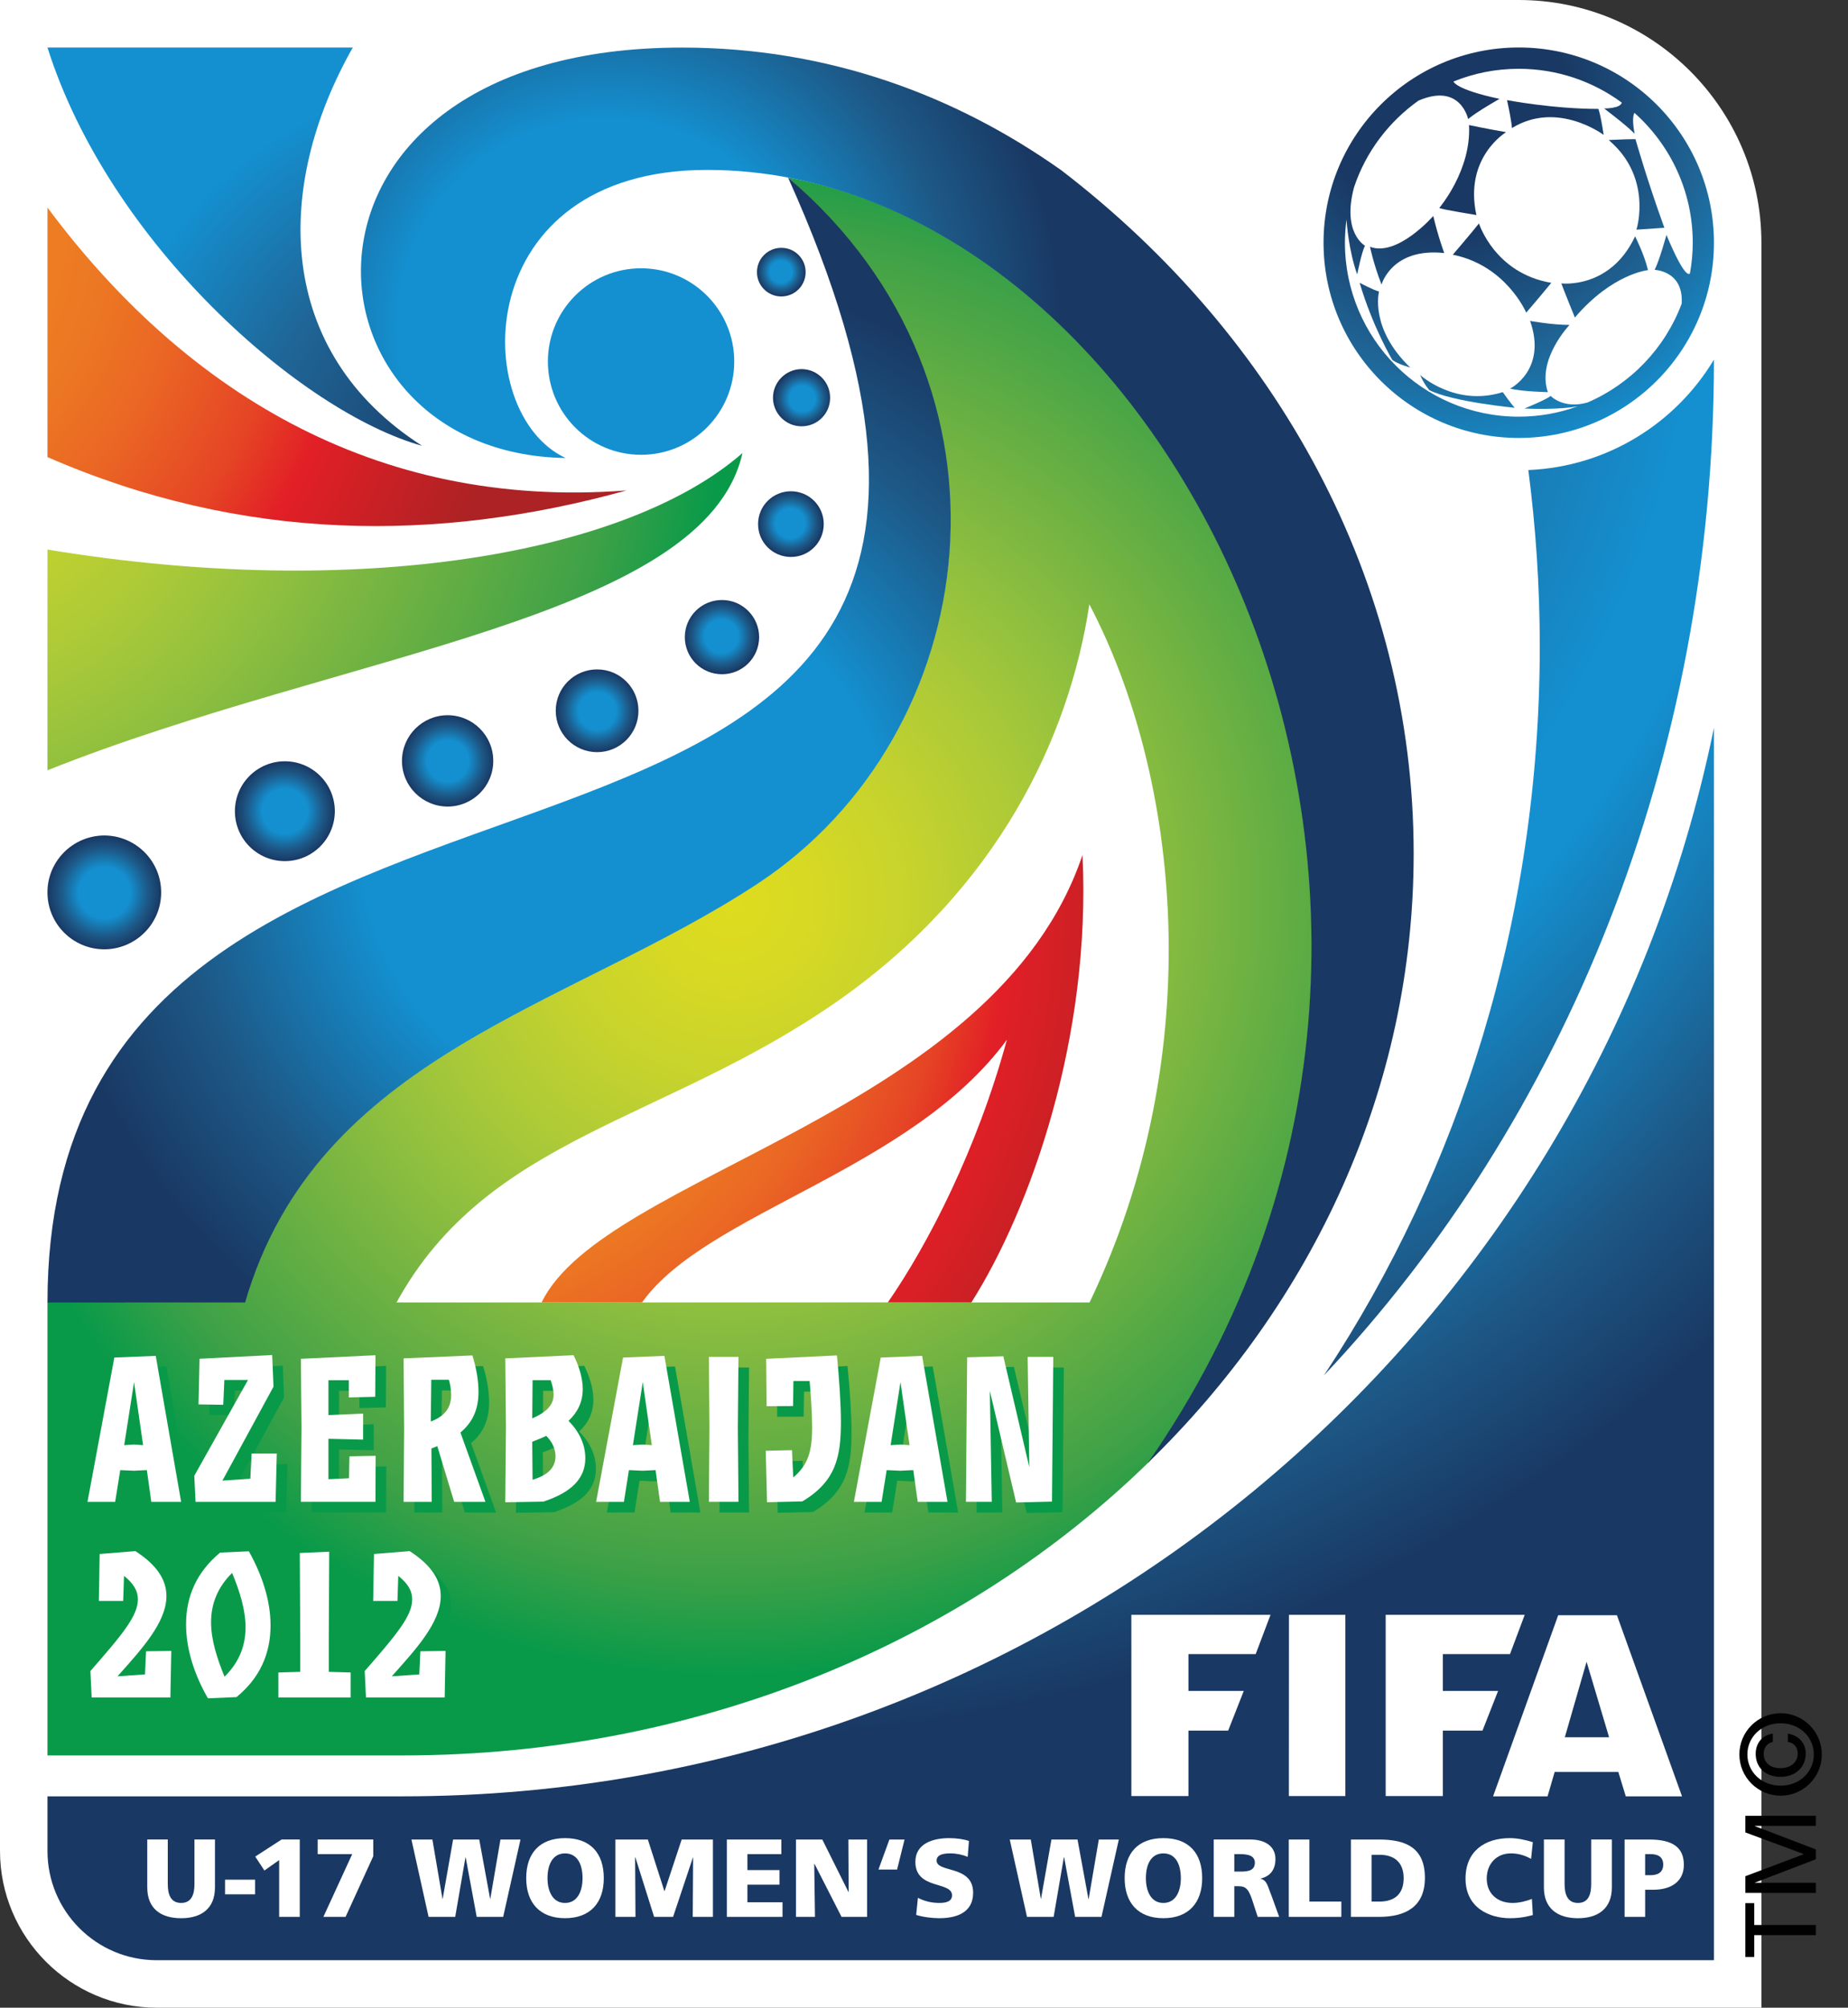 <?xml version="1.0" encoding="utf-8"?>
<!-- Generator: Adobe Illustrator 16.0.0, SVG Export Plug-In . SVG Version: 6.00 Build 0)  -->
<!DOCTYPE svg PUBLIC "-//W3C//DTD SVG 1.1//EN" "http://www.w3.org/Graphics/SVG/1.1/DTD/svg11.dtd">
<svg version="1.1" id="Layer_1" xmlns="http://www.w3.org/2000/svg" xmlns:xlink="http://www.w3.org/1999/xlink" x="0px" y="0px"
	 width="257.115px" height="279.289px" viewBox="0 0 257.115 279.289" enable-background="new 0 0 257.115 279.289"
	 xml:space="preserve">
<rect x="0" y="0" width="257.115" height="279.289" fill="#333333" stroke="none"/>
<g>
	<defs>
		<rect id="SVGID_1_" y="-0.001" width="263.566" height="279.291"/>
	</defs>
	<clipPath id="SVGID_2_">
		<use xlink:href="#SVGID_1_"  overflow="visible"/>
	</clipPath>
	<path clip-path="url(#SVGID_2_)" fill="#FFFFFF" d="M21.809,279.289C9.789,279.289,0,269.503,0,257.482V0h211.304
		c18.617,0,33.763,15.152,33.763,33.766v245.523H21.809z"/>
</g>
<g>
	<defs>
		<path id="SVGID_3_" d="M56.012,249.886H6.606v7.597c0,8.401,6.799,15.199,15.203,15.199h216.654V101.248
			C221.065,186.089,145.992,249.886,56.012,249.886"/>
	</defs>
	<clipPath id="SVGID_4_">
		<use xlink:href="#SVGID_3_"  overflow="visible"/>
	</clipPath>
	
		<radialGradient id="SVGID_5_" cx="-167" cy="556.17" r="3.082" gradientTransform="matrix(67.722 0 0 -67.722 11406.204 37699.047)" gradientUnits="userSpaceOnUse">
		<stop  offset="0" style="stop-color:#193863"/>
		<stop  offset="0.121" style="stop-color:#193863"/>
		<stop  offset="0.261" style="stop-color:#1F6697"/>
		<stop  offset="0.363" style="stop-color:#1490D0"/>
		<stop  offset="0.736" style="stop-color:#1490D0"/>
		<stop  offset="0.888" style="stop-color:#1D5886"/>
		<stop  offset="1" style="stop-color:#193863"/>
	</radialGradient>
	<rect x="6.606" y="101.248" clip-path="url(#SVGID_4_)" fill="url(#SVGID_5_)" width="231.857" height="171.434"/>
</g>
<g>
	<defs>
		<path id="SVGID_6_" d="M212.64,65.387c1.036,8.008,1.591,16.178,1.591,24.504c0,37.859-11.139,72.898-30.033,101.443
			c33.417-35.435,54.266-85.639,54.266-141.315C233.152,58.882,223.618,64.928,212.64,65.387"/>
	</defs>
	<clipPath id="SVGID_7_">
		<use xlink:href="#SVGID_6_"  overflow="visible"/>
	</clipPath>
	
		<radialGradient id="SVGID_8_" cx="-167.145" cy="555.871" r="3.086" gradientTransform="matrix(61.87 0 0 -61.87 10454.404 34425.758)" gradientUnits="userSpaceOnUse">
		<stop  offset="0" style="stop-color:#193863"/>
		<stop  offset="0.121" style="stop-color:#193863"/>
		<stop  offset="0.427" style="stop-color:#1F6697"/>
		<stop  offset="0.648" style="stop-color:#1490D0"/>
		<stop  offset="0.698" style="stop-color:#1490D0"/>
		<stop  offset="0.872" style="stop-color:#1D5886"/>
		<stop  offset="1" style="stop-color:#193863"/>
	</radialGradient>
	<rect x="184.197" y="50.02" clip-path="url(#SVGID_7_)" fill="url(#SVGID_8_)" width="54.266" height="141.315"/>
</g>
<g>
	<defs>
		<path id="SVGID_9_" d="M219.771,56.434c-0.063,0.027-0.143,0.052-0.22,0.076c0,0-0.04,0.012-0.048,0.012
			C219.59,56.486,219.684,56.47,219.771,56.434 M208.632,13.753c-6.127-1.298-6.41-2.41-6.41-2.41
			c2.807-1.144,5.86-1.773,9.082-1.773c5.374,0,10.339,1.758,14.342,4.709c-0.218,0.835-2.461,0.81-2.461,0.81
			c3.616,2.753,4.245,3.527,4.245,3.527c-0.476-2.386-0.023-2.913-0.023-2.913c4.962,4.425,8.108,10.877,8.108,18.065
			c0,1.447-0.141,2.872-0.388,4.255c-0.078,0.129-0.692,0.835-3.272-5.346c0,0-0.962,3.54-1.642,4.863c0,0,4.053,0.114,3.761,4.705
			c-2.313,6.173-7.07,11.148-13.086,13.742c-3.385,0.975-5.146-0.912-5.146-0.912c-0.476,0.462-3.646,1.757-3.646,1.757
			c4.815,0.191,7.148-0.256,7.408-0.309c-2.555,0.926-5.313,1.441-8.199,1.441c-13.343,0-24.183-10.844-24.183-24.196
			c0-1.091,0.078-2.159,0.22-3.222c0.023,0.385,0.292,4.298,1.484,7.631c0,0,0.593-3.013,1.081-4c0,0-3.231-1.76-1.515-8.133
			c1.642-4.931,4.851-9.138,9.006-12.075v0.012c5.82-2.489,6.862,2.58,6.862,2.58C205.479,15.533,208.632,13.753,208.632,13.753
			 M184.146,33.768c0,14.994,12.159,27.156,27.158,27.156c14.998,0,27.159-12.162,27.159-27.156c0-15-12.161-27.162-27.159-27.162
			C196.305,6.606,184.146,18.768,184.146,33.768"/>
	</defs>
	<clipPath id="SVGID_10_">
		<use xlink:href="#SVGID_9_"  overflow="visible"/>
	</clipPath>
	
		<radialGradient id="SVGID_11_" cx="-167.155" cy="554.86" r="3.084" gradientTransform="matrix(45.069 0 0 -45.069 7735.037 25021.883)" gradientUnits="userSpaceOnUse">
		<stop  offset="0" style="stop-color:#193863"/>
		<stop  offset="0.121" style="stop-color:#193863"/>
		<stop  offset="0.261" style="stop-color:#1F6697"/>
		<stop  offset="0.363" style="stop-color:#1490D0"/>
		<stop  offset="0.736" style="stop-color:#1490D0"/>
		<stop  offset="0.888" style="stop-color:#1D5886"/>
		<stop  offset="1" style="stop-color:#193863"/>
	</radialGradient>
	<rect x="184.146" y="6.606" clip-path="url(#SVGID_10_)" fill="url(#SVGID_11_)" width="54.317" height="54.317"/>
</g>
<g>
	<defs>
		<path id="SVGID_12_" d="M200.243,28.93c0.526,0.244,5.17,0.986,5.17,0.986c-1.756-8.02,4.132-11.531,4.132-11.531
			c-2.897-0.502-5.158-0.99-5.158-0.99C204.736,23.694,200.243,28.93,200.243,28.93"/>
	</defs>
	<clipPath id="SVGID_13_">
		<use xlink:href="#SVGID_12_"  overflow="visible"/>
	</clipPath>
	
		<radialGradient id="SVGID_14_" cx="-167.151" cy="554.865" r="3.071" gradientTransform="matrix(45.084 0 0 -45.084 7737.417 25029.965)" gradientUnits="userSpaceOnUse">
		<stop  offset="0" style="stop-color:#193863"/>
		<stop  offset="0.121" style="stop-color:#193863"/>
		<stop  offset="0.261" style="stop-color:#1F6697"/>
		<stop  offset="0.363" style="stop-color:#1490D0"/>
		<stop  offset="0.736" style="stop-color:#1490D0"/>
		<stop  offset="0.888" style="stop-color:#1D5886"/>
		<stop  offset="1" style="stop-color:#193863"/>
	</radialGradient>
	<rect x="200.243" y="17.395" clip-path="url(#SVGID_13_)" fill="url(#SVGID_14_)" width="9.298" height="12.521"/>
</g>
<g>
	<defs>
		<path id="SVGID_15_" d="M190.61,34.329c0,0,0.488,2.402,1.605,5.261c0,0,1.408-5.172,8.724-4.389c0,0-0.862-2.322-1.527-5.155
			C199.412,30.046,194.42,35.778,190.61,34.329"/>
	</defs>
	<clipPath id="SVGID_16_">
		<use xlink:href="#SVGID_15_"  overflow="visible"/>
	</clipPath>
	
		<radialGradient id="SVGID_17_" cx="-167.15" cy="554.866" r="3.088" gradientTransform="matrix(45.118 0 0 -45.118 7742.996 25049.025)" gradientUnits="userSpaceOnUse">
		<stop  offset="0" style="stop-color:#193863"/>
		<stop  offset="0.121" style="stop-color:#193863"/>
		<stop  offset="0.261" style="stop-color:#1F6697"/>
		<stop  offset="0.363" style="stop-color:#1490D0"/>
		<stop  offset="0.736" style="stop-color:#1490D0"/>
		<stop  offset="0.888" style="stop-color:#1D5886"/>
		<stop  offset="1" style="stop-color:#193863"/>
	</radialGradient>
	<rect x="190.61" y="30.046" clip-path="url(#SVGID_16_)" fill="url(#SVGID_17_)" width="10.326" height="9.544"/>
</g>
<g>
	<defs>
		<path id="SVGID_18_" d="M202.131,35.433c7.44,1.498,10.211,8.056,10.211,8.056c1.196-1.348,3.492-4.144,3.492-4.144
			c-7.879-1.323-10.063-8.264-10.063-8.264C204.771,32.353,202.131,35.433,202.131,35.433"/>
	</defs>
	<clipPath id="SVGID_19_">
		<use xlink:href="#SVGID_18_"  overflow="visible"/>
	</clipPath>
	
		<radialGradient id="SVGID_20_" cx="-167.155" cy="554.857" r="3.075" gradientTransform="matrix(45.072 0 0 -45.072 7735.481 25023.426)" gradientUnits="userSpaceOnUse">
		<stop  offset="0" style="stop-color:#193863"/>
		<stop  offset="0.121" style="stop-color:#193863"/>
		<stop  offset="0.261" style="stop-color:#1F6697"/>
		<stop  offset="0.363" style="stop-color:#1490D0"/>
		<stop  offset="0.736" style="stop-color:#1490D0"/>
		<stop  offset="0.888" style="stop-color:#1D5886"/>
		<stop  offset="1" style="stop-color:#193863"/>
	</radialGradient>
	<rect x="202.131" y="31.082" clip-path="url(#SVGID_19_)" fill="url(#SVGID_20_)" width="13.7" height="12.408"/>
</g>
<g>
	<defs>
		<path id="SVGID_21_" d="M209.678,13.929c0.7,3.234,0.677,3.889,0.677,3.889c6.323-3.897,12.765,0.95,12.765,0.95
			c-0.488-3.204-0.744-3.618-0.744-3.618C216.048,15.15,209.678,13.929,209.678,13.929z"/>
	</defs>
	<clipPath id="SVGID_22_">
		<use xlink:href="#SVGID_21_"  overflow="visible"/>
	</clipPath>
	
		<radialGradient id="SVGID_23_" cx="-167.153" cy="554.864" r="3.085" gradientTransform="matrix(45.081 0 0 -45.081 7736.877 25028.174)" gradientUnits="userSpaceOnUse">
		<stop  offset="0" style="stop-color:#193863"/>
		<stop  offset="0.121" style="stop-color:#193863"/>
		<stop  offset="0.261" style="stop-color:#1F6697"/>
		<stop  offset="0.363" style="stop-color:#1490D0"/>
		<stop  offset="0.736" style="stop-color:#1490D0"/>
		<stop  offset="0.888" style="stop-color:#1D5886"/>
		<stop  offset="1" style="stop-color:#193863"/>
	</radialGradient>
	<rect x="209.674" y="13.92" clip-path="url(#SVGID_22_)" fill="url(#SVGID_23_)" width="13.445" height="4.848"/>
</g>
<g>
	<defs>
		<path id="SVGID_24_" d="M189.163,39.334c1.872,6.273,4.552,10.736,4.552,10.736c0.783,0.604,2.491,1.054,2.491,1.054
			c-5.7-5.466-4.34-10.572-4.34-10.572C191.048,40.344,189.163,39.334,189.163,39.334z"/>
	</defs>
	<clipPath id="SVGID_25_">
		<use xlink:href="#SVGID_24_"  overflow="visible"/>
	</clipPath>
	
		<radialGradient id="SVGID_26_" cx="-167.153" cy="554.87" r="3.113" gradientTransform="matrix(45.066 0 0 -45.066 7734.459 25019.848)" gradientUnits="userSpaceOnUse">
		<stop  offset="0" style="stop-color:#193863"/>
		<stop  offset="0.121" style="stop-color:#193863"/>
		<stop  offset="0.261" style="stop-color:#1F6697"/>
		<stop  offset="0.363" style="stop-color:#1490D0"/>
		<stop  offset="0.736" style="stop-color:#1490D0"/>
		<stop  offset="0.888" style="stop-color:#1D5886"/>
		<stop  offset="1" style="stop-color:#193863"/>
	</radialGradient>
	<rect x="189.163" y="39.334" clip-path="url(#SVGID_25_)" fill="url(#SVGID_26_)" width="7.043" height="11.79"/>
</g>
<g>
	<defs>
		<path id="SVGID_27_" d="M227.442,19.36c-0.051,0-0.111,0-0.168,0c-1.027,0-3.041,0.101-3.063,0.101l-0.385,0.015l0.292,0.27
			c5.658,5.041,3.643,11.904,3.619,11.981l-0.063,0.215l0.229-0.009l3.45-0.233l0.221-0.012l-0.081-0.205
			c-2.371-6.542-3.897-11.957-3.913-12.007l-0.023-0.116H227.442z"/>
	</defs>
	<clipPath id="SVGID_28_">
		<use xlink:href="#SVGID_27_"  overflow="visible"/>
	</clipPath>
	
		<radialGradient id="SVGID_29_" cx="-167.156" cy="554.862" r="3.089" gradientTransform="matrix(45.063 0 0 -45.063 7734.02 25018.394)" gradientUnits="userSpaceOnUse">
		<stop  offset="0" style="stop-color:#193863"/>
		<stop  offset="0.121" style="stop-color:#193863"/>
		<stop  offset="0.261" style="stop-color:#1F6697"/>
		<stop  offset="0.363" style="stop-color:#1490D0"/>
		<stop  offset="0.736" style="stop-color:#1490D0"/>
		<stop  offset="0.888" style="stop-color:#1D5886"/>
		<stop  offset="1" style="stop-color:#193863"/>
	</radialGradient>
	<rect x="223.826" y="19.36" clip-path="url(#SVGID_28_)" fill="url(#SVGID_29_)" width="7.748" height="12.582"/>
</g>
<g>
	<defs>
		<path id="SVGID_30_" d="M217.229,39.423c0.257,0.743,1.885,4.749,1.885,4.749c5.24-6.132,10.175-6.596,10.175-6.596
			c-0.538-2.245-1.795-4.696-1.795-4.696C224.027,40.282,217.229,39.423,217.229,39.423"/>
	</defs>
	<clipPath id="SVGID_31_">
		<use xlink:href="#SVGID_30_"  overflow="visible"/>
	</clipPath>
	
		<radialGradient id="SVGID_32_" cx="-167.158" cy="554.864" r="3.101" gradientTransform="matrix(45.068 0 0 -45.068 7734.901 25021.391)" gradientUnits="userSpaceOnUse">
		<stop  offset="0" style="stop-color:#193863"/>
		<stop  offset="0.121" style="stop-color:#193863"/>
		<stop  offset="0.261" style="stop-color:#1F6697"/>
		<stop  offset="0.363" style="stop-color:#1490D0"/>
		<stop  offset="0.736" style="stop-color:#1490D0"/>
		<stop  offset="0.888" style="stop-color:#1D5886"/>
		<stop  offset="1" style="stop-color:#193863"/>
	</radialGradient>
	<rect x="217.229" y="32.879" clip-path="url(#SVGID_31_)" fill="url(#SVGID_32_)" width="12.06" height="11.292"/>
</g>
<g>
	<defs>
		<path id="SVGID_33_" d="M210.099,54.06c1.798,0.426,5.26,0.489,5.26,0.489c-1.578-4.529,3.012-9.351,3.012-9.351
			c-2.369,0.009-5.486-0.553-5.486-0.553C215.281,51.468,210.099,54.06,210.099,54.06"/>
	</defs>
	<clipPath id="SVGID_34_">
		<use xlink:href="#SVGID_33_"  overflow="visible"/>
	</clipPath>
	
		<radialGradient id="SVGID_35_" cx="-167.156" cy="554.855" r="3.075" gradientTransform="matrix(45.046 0 0 -45.046 7731.196 25008.773)" gradientUnits="userSpaceOnUse">
		<stop  offset="0" style="stop-color:#193863"/>
		<stop  offset="0.121" style="stop-color:#193863"/>
		<stop  offset="0.261" style="stop-color:#1F6697"/>
		<stop  offset="0.363" style="stop-color:#1490D0"/>
		<stop  offset="0.736" style="stop-color:#1490D0"/>
		<stop  offset="0.888" style="stop-color:#1D5886"/>
		<stop  offset="1" style="stop-color:#193863"/>
	</radialGradient>
	<rect x="210.099" y="44.645" clip-path="url(#SVGID_34_)" fill="url(#SVGID_35_)" width="8.271" height="9.905"/>
</g>
<g>
	<defs>
		<path id="SVGID_36_" d="M197.588,52.163c0.578,1.359,1.298,2.127,1.298,2.127c3.336,1.632,11.866,2.438,11.866,2.438
			c-0.563-0.601-1.669-2.18-1.669-2.18C202.462,56.637,197.588,52.163,197.588,52.163z"/>
	</defs>
	<clipPath id="SVGID_37_">
		<use xlink:href="#SVGID_36_"  overflow="visible"/>
	</clipPath>
	
		<radialGradient id="SVGID_38_" cx="-167.157" cy="554.844" r="3.035" gradientTransform="matrix(45.042 0 0 -45.042 7730.618 25006.736)" gradientUnits="userSpaceOnUse">
		<stop  offset="0" style="stop-color:#193863"/>
		<stop  offset="0.121" style="stop-color:#193863"/>
		<stop  offset="0.261" style="stop-color:#1F6697"/>
		<stop  offset="0.363" style="stop-color:#1490D0"/>
		<stop  offset="0.736" style="stop-color:#1490D0"/>
		<stop  offset="0.888" style="stop-color:#1D5886"/>
		<stop  offset="1" style="stop-color:#193863"/>
	</radialGradient>
	<rect x="197.588" y="52.164" clip-path="url(#SVGID_37_)" fill="url(#SVGID_38_)" width="13.164" height="4.564"/>
</g>
<g>
	<defs>
		<path id="SVGID_39_" d="M219.503,56.522c0.008,0,0.048-0.012,0.048-0.012c0.077-0.024,0.156-0.049,0.22-0.076
			C219.684,56.47,219.59,56.486,219.503,56.522"/>
	</defs>
	<clipPath id="SVGID_40_">
		<use xlink:href="#SVGID_39_"  overflow="visible"/>
	</clipPath>
	
		<radialGradient id="SVGID_41_" cx="-167.031" cy="554.7" r="2.185" gradientTransform="matrix(46.543 0 0 -46.543 7976.011 25845.565)" gradientUnits="userSpaceOnUse">
		<stop  offset="0" style="stop-color:#193863"/>
		<stop  offset="0.121" style="stop-color:#193863"/>
		<stop  offset="0.261" style="stop-color:#1F6697"/>
		<stop  offset="0.363" style="stop-color:#1490D0"/>
		<stop  offset="0.736" style="stop-color:#1490D0"/>
		<stop  offset="0.888" style="stop-color:#1D5886"/>
		<stop  offset="1" style="stop-color:#193863"/>
	</radialGradient>
	<rect x="219.503" y="56.434" clip-path="url(#SVGID_40_)" fill="url(#SVGID_41_)" width="0.268" height="0.088"/>
</g>
<g>
	<defs>
		<rect id="SVGID_42_" y="-0.001" width="263.566" height="279.291"/>
	</defs>
	<clipPath id="SVGID_43_">
		<use xlink:href="#SVGID_42_"  overflow="visible"/>
	</clipPath>
	<path clip-path="url(#SVGID_43_)" fill="#FFFFFF" d="M29.909,262.559c0,2.945-1.906,4.282-4.709,4.282
		c-2.822,0-4.712-1.337-4.712-4.282v-6.672h2.855v6.199c0,1.419,0.391,2.629,1.857,2.629c1.463,0,1.855-1.21,1.855-2.629v-6.199
		h2.854V262.559z"/>
	<rect x="31.312" y="261.481" clip-path="url(#SVGID_43_)" fill="#FFFFFF" width="4.183" height="2.036"/>
	<polygon clip-path="url(#SVGID_43_)" fill="#FFFFFF" points="38.84,258.754 36.787,260.204 35.51,258.266 39.177,255.89 
		41.707,255.89 41.707,266.653 38.84,266.653 	"/>
	<polygon clip-path="url(#SVGID_43_)" fill="#FFFFFF" points="49.005,257.922 44.197,257.922 44.197,255.887 51.933,255.887 
		51.933,258.215 48.081,266.653 44.992,266.653 	"/>
	<polygon clip-path="url(#SVGID_43_)" fill="#FFFFFF" points="57.241,255.893 60.161,255.893 61.564,264.149 61.589,264.149 
		63.04,255.893 66.678,255.893 68.192,264.149 68.216,264.149 69.628,255.893 72.417,255.893 70.008,266.653 66.325,266.653 
		64.792,258.386 64.759,258.386 63.335,266.653 59.629,266.653 	"/>
	<path clip-path="url(#SVGID_43_)" fill="#FFFFFF" d="M78.614,255.7c3.547,0,5.393,2.113,5.393,5.567c0,3.424-1.876,5.57-5.393,5.57
		c-3.508,0-5.402-2.146-5.402-5.57C73.211,257.813,75.075,255.7,78.614,255.7 M78.614,264.715c1.746,0,2.436-1.668,2.436-3.447
		c0-1.864-0.689-3.444-2.436-3.444c-1.738,0-2.439,1.58-2.439,3.444C76.174,263.047,76.876,264.715,78.614,264.715"/>
	<polygon clip-path="url(#SVGID_43_)" fill="#FFFFFF" points="85.62,255.893 90.137,255.893 92.431,263.05 92.471,263.05 
		94.843,255.893 99.191,255.893 99.191,266.653 96.382,266.653 96.433,258.386 96.409,258.386 93.648,266.653 91.007,266.653 
		88.403,258.386 88.363,258.386 88.415,266.653 85.62,266.653 	"/>
	<polygon clip-path="url(#SVGID_43_)" fill="#FFFFFF" points="101.13,255.893 108.712,255.893 108.712,257.925 103.991,257.925 
		103.991,260.144 108.45,260.144 108.45,262.177 103.991,262.177 103.991,264.619 108.872,264.619 108.872,266.653 101.13,266.653 	
		"/>
	<polygon clip-path="url(#SVGID_43_)" fill="#FFFFFF" points="110.745,255.893 114.409,255.893 118.05,263.197 118.077,263.197 
		118.037,255.893 120.643,255.893 120.643,266.653 117.086,266.653 113.328,259.289 113.286,259.289 113.389,266.653 
		110.745,266.653 	"/>
	<polygon clip-path="url(#SVGID_43_)" fill="#FFFFFF" points="124.813,260.072 122.22,260.072 123.744,255.893 125.852,255.893 	"/>
	<path clip-path="url(#SVGID_43_)" fill="#FFFFFF" d="M127.712,263.999c0.741,0.402,1.768,0.716,2.976,0.716
		c0.897,0,1.77-0.189,1.77-1.054c0-2.006-5.101-0.741-5.101-4.661c0-2.595,2.529-3.3,4.688-3.3c1.039,0,2.053,0.144,2.766,0.397
		l-0.174,2.216c-0.743-0.319-1.583-0.49-2.385-0.49c-0.732,0-1.939,0.068-1.939,0.996c0,1.752,5.08,0.584,5.08,4.48
		c0,2.782-2.339,3.541-4.706,3.541c-1,0-2.271-0.16-3.219-0.458L127.712,263.999z"/>
	<polygon clip-path="url(#SVGID_43_)" fill="#FFFFFF" points="140.488,255.893 143.415,255.893 144.813,264.149 144.837,264.149 
		146.288,255.893 149.916,255.893 151.431,264.149 151.47,264.149 152.879,255.893 155.664,255.893 153.252,266.653 
		149.585,266.653 148.059,258.386 148.013,258.386 146.595,266.653 142.888,266.653 	"/>
	<path clip-path="url(#SVGID_43_)" fill="#FFFFFF" d="M161.861,255.7c3.553,0,5.401,2.113,5.401,5.567
		c0,3.424-1.895,5.57-5.401,5.57c-3.509,0-5.388-2.146-5.388-5.57C156.474,257.813,158.319,255.7,161.861,255.7 M161.861,264.715
		c1.746,0,2.43-1.668,2.43-3.447c0-1.864-0.684-3.444-2.43-3.444c-1.741,0-2.431,1.58-2.431,3.444
		C159.431,263.047,160.12,264.715,161.861,264.715"/>
	<path clip-path="url(#SVGID_43_)" fill="#FFFFFF" d="M168.864,255.89h5.107c1.924,0,3.483,0.861,3.483,2.713
		c0,1.427-0.669,2.394-2.065,2.722v0.023c0.931,0.236,0.981,1.066,1.521,2.368l1.063,2.938h-2.987l-0.629-1.935
		c-0.579-1.859-0.958-2.328-2.015-2.328h-0.611v4.263h-2.867V255.89z M171.731,260.354h0.765c0.918,0,2.093-0.023,2.093-1.234
		c0-1.012-1.002-1.195-2.093-1.195h-0.765V260.354z"/>
	<polygon clip-path="url(#SVGID_43_)" fill="#FFFFFF" points="179.308,255.893 182.177,255.893 182.177,264.522 186.621,264.522 
		186.621,266.653 179.308,266.653 	"/>
	<path clip-path="url(#SVGID_43_)" fill="#FFFFFF" d="M187.955,255.893h3.911c3.768,0,6.384,1.162,6.384,5.335
		c0,4.018-2.689,5.426-6.384,5.426h-3.911V255.893z M190.827,264.522h1.117c2.15,0,3.349-1.108,3.349-3.259
		c0-2.144-1.259-3.245-3.349-3.245h-1.117V264.522z"/>
	<path clip-path="url(#SVGID_43_)" fill="#FFFFFF" d="M213.267,266.401c-0.813,0.205-1.72,0.437-3.184,0.437
		c-2.873,0-6.182-1.454-6.182-5.514c0-3.767,2.632-5.624,6.158-5.624c1.102,0,2.161,0.24,3.207,0.563l-0.244,2.321
		c-0.925-0.512-1.822-0.761-2.81-0.761c-2.026,0-3.36,1.478-3.36,3.501c0,2.097,1.494,3.391,3.592,3.391
		c0.934,0,1.913-0.253,2.692-0.561L213.267,266.401z"/>
	<path clip-path="url(#SVGID_43_)" fill="#FFFFFF" d="M224.26,262.559c0,2.945-1.924,4.282-4.719,4.282
		c-2.81,0-4.736-1.337-4.736-4.282v-6.672h2.879v6.199c0,1.419,0.395,2.629,1.857,2.629c1.467,0,1.846-1.21,1.846-2.629v-6.199
		h2.873V262.559z"/>
	<path clip-path="url(#SVGID_43_)" fill="#FFFFFF" d="M226.03,255.893h3.42c3.288,0,4.827,1.102,4.827,3.526
		c0,2.168-1.586,3.463-4.275,3.463h-1.111v3.771h-2.86V255.893z M228.891,260.854h0.743c0.991,0,1.771-0.361,1.771-1.481
		c0-1.096-0.779-1.451-1.771-1.451h-0.743V260.854z"/>
	<polygon clip-path="url(#SVGID_43_)" fill-rule="evenodd" clip-rule="evenodd" fill="#FFFFFF" points="157.408,224.638 
		157.408,249.85 165.351,249.85 165.351,240.74 170.879,240.74 173.047,235.225 165.351,235.225 165.351,230.104 174.703,230.104 
		176.769,224.638 	"/>
	<polygon clip-path="url(#SVGID_43_)" fill-rule="evenodd" clip-rule="evenodd" fill="#FFFFFF" points="179.335,224.638 
		179.322,249.85 187.184,249.85 187.184,224.638 	"/>
	<path clip-path="url(#SVGID_43_)" fill-rule="evenodd" clip-rule="evenodd" fill="#FFFFFF" d="M216.795,224.691l-9.061,25.194
		h7.582l0.988-3.399h8.853l1.038,3.399h7.827l-9.056-25.194H216.795z M220.745,231.168l-3.028,10.497h6.157L220.745,231.168z"/>
	<polygon clip-path="url(#SVGID_43_)" fill-rule="evenodd" clip-rule="evenodd" fill="#FFFFFF" points="192.791,224.638 
		192.791,249.85 200.746,249.85 200.746,240.74 206.263,240.74 208.431,235.225 200.746,235.225 200.746,230.104 210.087,230.104 
		212.137,224.638 	"/>
</g>
<g>
	<defs>
		<path id="SVGID_44_" d="M132.118,76.043c-1.163,19.03-11.096,36.511-26.583,46.747c-7.208,4.766-15.193,8.769-22.917,12.636
			c-5.095,2.552-10.367,5.196-15.32,8.021c-5.556,3.155-10.141,6.22-14.017,9.364c-4.64,3.772-8.401,7.726-11.487,12.11
			c-1.666,2.372-3.156,4.904-4.414,7.527c-1.319,2.733-2.433,5.661-3.318,8.698H6.606v63.05H56.03
			c41.134,0,78.135-15.748,103.855-40.851c6.549-9.446,11.776-19.563,15.516-30.121c3.56-10.014,5.812-20.481,6.697-31.098
			c1.662-19.831-1.448-40.064-8.994-58.509c-6.235-15.269-15.312-28.777-26.247-39.072c-5.502-5.18-11.425-9.5-17.597-12.833
			c-6.348-3.425-12.981-5.822-19.621-7.015C124.773,37.973,133.316,56.357,132.118,76.043"/>
	</defs>
	<clipPath id="SVGID_45_">
		<use xlink:href="#SVGID_44_"  overflow="visible"/>
	</clipPath>
	
		<radialGradient id="SVGID_46_" cx="-170.134" cy="551.409" r="3.082" gradientTransform="matrix(34.899 0 0 -34.899 6039.175 19368.984)" gradientUnits="userSpaceOnUse">
		<stop  offset="0" style="stop-color:#DEDC1F"/>
		<stop  offset="0.097" style="stop-color:#D8D923"/>
		<stop  offset="0.235" style="stop-color:#C7D32D"/>
		<stop  offset="0.398" style="stop-color:#AAC938"/>
		<stop  offset="0.505" style="stop-color:#93C13E"/>
		<stop  offset="0.606" style="stop-color:#7DB741"/>
		<stop  offset="0.87" style="stop-color:#3EA147"/>
		<stop  offset="1" style="stop-color:#099A49"/>
	</radialGradient>
	<rect x="6.606" y="24.7" clip-path="url(#SVGID_45_)" fill="url(#SVGID_46_)" width="177.155" height="219.498"/>
</g>
<g>
	<defs>
		<path id="SVGID_47_" d="M6.606,181.2l27.495-0.007c10.021-34.488,45.148-40.975,71.456-58.362
			c31.198-20.632,38.223-69.028,4.083-98.137C163.508,144.193,6.606,84.702,6.606,181.2"/>
	</defs>
	<clipPath id="SVGID_48_">
		<use xlink:href="#SVGID_47_"  overflow="visible"/>
	</clipPath>
	
		<radialGradient id="SVGID_49_" cx="-172.644" cy="549.036" r="3.083" gradientTransform="matrix(26.333 0 0 -26.333 4633.475 14575.089)" gradientUnits="userSpaceOnUse">
		<stop  offset="0" style="stop-color:#1490D0"/>
		<stop  offset="0.451" style="stop-color:#1490D0"/>
		<stop  offset="0.767" style="stop-color:#1D5886"/>
		<stop  offset="1" style="stop-color:#193863"/>
	</radialGradient>
	<rect x="6.606" y="24.694" clip-path="url(#SVGID_48_)" fill="url(#SVGID_49_)" width="156.902" height="156.506"/>
</g>
<g>
	<defs>
		<path id="SVGID_50_" d="M78.698,63.713c-13.483-6.234-13.36-40.077,19.674-40.077c63.865,0,115.626,101.954,61.306,179.899
			c22.972-22.329,37.007-52.082,37.007-84.778c0-38.039-19.039-72.067-49.021-95.069c-14.74-10.437-32.463-17.07-52.761-17.07
			C36.401,6.618,40.057,63.118,78.698,63.713"/>
	</defs>
	<clipPath id="SVGID_51_">
		<use xlink:href="#SVGID_50_"  overflow="visible"/>
	</clipPath>
	
		<radialGradient id="SVGID_52_" cx="-175.221" cy="548.554" r="3.084" gradientTransform="matrix(20.68 0 0 -20.68 3707.85 11389.611)" gradientUnits="userSpaceOnUse">
		<stop  offset="0" style="stop-color:#1490D0"/>
		<stop  offset="0.451" style="stop-color:#1490D0"/>
		<stop  offset="0.767" style="stop-color:#1D5886"/>
		<stop  offset="1" style="stop-color:#193863"/>
	</radialGradient>
	<rect x="36.401" y="6.618" clip-path="url(#SVGID_51_)" fill="url(#SVGID_52_)" width="177.597" height="196.917"/>
</g>
<g>
	<defs>
		<rect id="SVGID_53_" y="-0.001" width="263.566" height="279.291"/>
	</defs>
	<clipPath id="SVGID_54_">
		<use xlink:href="#SVGID_53_"  overflow="visible"/>
	</clipPath>
	<path clip-path="url(#SVGID_54_)" fill="#FFFFFF" d="M55.169,181.182c12.683-23.095,37.235-25.079,61.29-41.866
		c22.4-15.632,32.328-36.828,35.101-55.248c12.502,23.757,16.786,62.185,0.033,97.114H55.169z"/>
</g>
<g>
	<defs>
		<path id="SVGID_55_" d="M75.355,181.182h59.794c8.245-13.018,16.69-36.886,15.462-62.251
			C138.447,155.016,84.015,163.266,75.355,181.182"/>
	</defs>
	<clipPath id="SVGID_56_">
		<use xlink:href="#SVGID_55_"  overflow="visible"/>
	</clipPath>
	
		<radialGradient id="SVGID_57_" cx="-170.53" cy="551.92" r="3.086" gradientTransform="matrix(37.373 0 0 -37.373 6429.042 20753.352)" gradientUnits="userSpaceOnUse">
		<stop  offset="0" style="stop-color:#E21F26"/>
		<stop  offset="0.069" style="stop-color:#E53C25"/>
		<stop  offset="0.223" style="stop-color:#E96324"/>
		<stop  offset="0.344" style="stop-color:#EC7623"/>
		<stop  offset="0.418" style="stop-color:#ED7D23"/>
		<stop  offset="0.471" style="stop-color:#EC7723"/>
		<stop  offset="0.556" style="stop-color:#EA6524"/>
		<stop  offset="0.662" style="stop-color:#E54425"/>
		<stop  offset="0.731" style="stop-color:#E21F26"/>
		<stop  offset="0.956" style="stop-color:#AD2224"/>
		<stop  offset="1" style="stop-color:#AD2224"/>
	</radialGradient>
	<rect x="75.355" y="118.93" clip-path="url(#SVGID_56_)" fill="url(#SVGID_57_)" width="76.484" height="62.251"/>
</g>
<g>
	<defs>
		<rect id="SVGID_58_" y="-0.001" width="263.566" height="279.291"/>
	</defs>
	<clipPath id="SVGID_59_">
		<use xlink:href="#SVGID_58_"  overflow="visible"/>
	</clipPath>
	<path clip-path="url(#SVGID_59_)" fill="#FFFFFF" d="M89.327,181.182c8.934-12.563,37.263-18.205,50.764-36.543
		c-4.137,15.176-10.93,28.406-16.57,36.543H89.327z"/>
</g>
<g>
	<defs>
		<path id="SVGID_60_" d="M6.604,124.132c-0.006,4.375,3.532,7.923,7.91,7.923c4.356-0.009,7.913-3.542,7.91-7.909
			c0-4.369-3.532-7.908-7.91-7.923C10.142,116.239,6.597,119.778,6.604,124.132"/>
	</defs>
	<clipPath id="SVGID_61_">
		<use xlink:href="#SVGID_60_"  overflow="visible"/>
	</clipPath>
	
		<radialGradient id="SVGID_62_" cx="-275.888" cy="451.636" r="3.085" gradientTransform="matrix(2.566 0 0 -2.566 722.469 1283.082)" gradientUnits="userSpaceOnUse">
		<stop  offset="0" style="stop-color:#1490D0"/>
		<stop  offset="0.451" style="stop-color:#1490D0"/>
		<stop  offset="0.767" style="stop-color:#1D5886"/>
		<stop  offset="1" style="stop-color:#193863"/>
	</radialGradient>
	<rect x="6.597" y="116.224" clip-path="url(#SVGID_61_)" fill="url(#SVGID_62_)" width="15.829" height="15.832"/>
</g>
<g>
	<defs>
		<path id="SVGID_63_" d="M32.685,112.85c-0.005,3.83,3.102,6.94,6.947,6.94c3.839-0.006,6.947-3.107,6.953-6.947
			c-0.003-3.839-3.114-6.94-6.953-6.94S32.685,109.004,32.685,112.85"/>
	</defs>
	<clipPath id="SVGID_64_">
		<use xlink:href="#SVGID_63_"  overflow="visible"/>
	</clipPath>
	
		<radialGradient id="SVGID_65_" cx="-283.963" cy="440.054" r="3.084" gradientTransform="matrix(2.253 0 0 -2.253 679.407 1104.296)" gradientUnits="userSpaceOnUse">
		<stop  offset="0" style="stop-color:#1490D0"/>
		<stop  offset="0.451" style="stop-color:#1490D0"/>
		<stop  offset="0.767" style="stop-color:#1D5886"/>
		<stop  offset="1" style="stop-color:#193863"/>
	</radialGradient>
	<rect x="32.68" y="105.903" clip-path="url(#SVGID_64_)" fill="url(#SVGID_65_)" width="13.905" height="13.887"/>
</g>
<g>
	<defs>
		<path id="SVGID_66_" d="M55.928,105.838c-0.006,3.516,2.846,6.355,6.354,6.361c3.505-0.006,6.356-2.846,6.345-6.349
			c0.009-3.509-2.836-6.349-6.345-6.355C58.764,99.501,55.937,102.341,55.928,105.838"/>
	</defs>
	<clipPath id="SVGID_67_">
		<use xlink:href="#SVGID_66_"  overflow="visible"/>
	</clipPath>
	
		<radialGradient id="SVGID_68_" cx="-287.812" cy="431.176" r="3.084" gradientTransform="matrix(2.06 0 0 -2.06 655.189 994.094)" gradientUnits="userSpaceOnUse">
		<stop  offset="0" style="stop-color:#1490D0"/>
		<stop  offset="0.451" style="stop-color:#1490D0"/>
		<stop  offset="0.767" style="stop-color:#1D5886"/>
		<stop  offset="1" style="stop-color:#193863"/>
	</radialGradient>
	<rect x="55.922" y="99.495" clip-path="url(#SVGID_67_)" fill="url(#SVGID_68_)" width="12.716" height="12.704"/>
</g>
<g>
	<defs>
		<path id="SVGID_69_" d="M83.076,93.122c-3.182-0.003-5.76,2.569-5.754,5.747c0.003,3.186,2.572,5.757,5.754,5.763
			c3.18,0,5.757-2.578,5.751-5.766c-0.003-3.173-2.565-5.744-5.742-5.744C83.082,93.122,83.079,93.122,83.076,93.122"/>
	</defs>
	<clipPath id="SVGID_70_">
		<use xlink:href="#SVGID_69_"  overflow="visible"/>
	</clipPath>
	
		<radialGradient id="SVGID_71_" cx="-293.199" cy="420.375" r="3.085" gradientTransform="matrix(1.866 0 0 -1.866 630.206 883.327)" gradientUnits="userSpaceOnUse">
		<stop  offset="0" style="stop-color:#1490D0"/>
		<stop  offset="0.451" style="stop-color:#1490D0"/>
		<stop  offset="0.767" style="stop-color:#1D5886"/>
		<stop  offset="1" style="stop-color:#193863"/>
	</radialGradient>
	<rect x="77.316" y="93.119" clip-path="url(#SVGID_70_)" fill="url(#SVGID_71_)" width="11.517" height="11.513"/>
</g>
<g>
	<defs>
		<path id="SVGID_72_" d="M95.283,88.624c-0.006,2.859,2.307,5.167,5.164,5.167c2.852,0.007,5.167-2.296,5.173-5.158
			c-0.003-2.839-2.313-5.167-5.17-5.167C97.604,83.466,95.286,85.759,95.283,88.624"/>
	</defs>
	<clipPath id="SVGID_73_">
		<use xlink:href="#SVGID_72_"  overflow="visible"/>
	</clipPath>
	
		<radialGradient id="SVGID_74_" cx="-300.92" cy="408.716" r="3.085" gradientTransform="matrix(1.676 0 0 -1.676 604.707 773.527)" gradientUnits="userSpaceOnUse">
		<stop  offset="0" style="stop-color:#1490D0"/>
		<stop  offset="0.451" style="stop-color:#1490D0"/>
		<stop  offset="0.767" style="stop-color:#1D5886"/>
		<stop  offset="1" style="stop-color:#193863"/>
	</radialGradient>
	<rect x="95.276" y="83.466" clip-path="url(#SVGID_73_)" fill="url(#SVGID_74_)" width="10.344" height="10.333"/>
</g>
<g>
	<defs>
		<path id="SVGID_75_" d="M105.473,72.919c0,2.514,2.038,4.557,4.565,4.557c2.529,0.011,4.57-2.049,4.57-4.563
			c0.012-2.534-2.042-4.573-4.57-4.573C107.511,68.341,105.463,70.385,105.473,72.919"/>
	</defs>
	<clipPath id="SVGID_76_">
		<use xlink:href="#SVGID_75_"  overflow="visible"/>
	</clipPath>
	
		<radialGradient id="SVGID_77_" cx="-314.528" cy="396.162" r="3.083" gradientTransform="matrix(1.482 0 0 -1.482 576.084 659.915)" gradientUnits="userSpaceOnUse">
		<stop  offset="0" style="stop-color:#1490D0"/>
		<stop  offset="0.451" style="stop-color:#1490D0"/>
		<stop  offset="0.767" style="stop-color:#1D5886"/>
		<stop  offset="1" style="stop-color:#193863"/>
	</radialGradient>
	<rect x="105.463" y="68.341" clip-path="url(#SVGID_76_)" fill="url(#SVGID_77_)" width="9.156" height="9.146"/>
</g>
<g>
	<defs>
		<path id="SVGID_78_" d="M107.547,55.33c0.009,2.192,1.789,3.976,3.978,3.97c2.21,0.006,3.983-1.778,3.968-3.97
			c0.009-2.194-1.773-3.975-3.965-3.984C109.333,51.355,107.556,53.136,107.547,55.33"/>
	</defs>
	<clipPath id="SVGID_79_">
		<use xlink:href="#SVGID_78_"  overflow="visible"/>
	</clipPath>
	
		<radialGradient id="SVGID_80_" cx="-336.281" cy="381.022" r="3.083" gradientTransform="matrix(1.289 0 0 -1.289 545.092 546.576)" gradientUnits="userSpaceOnUse">
		<stop  offset="0" style="stop-color:#1490D0"/>
		<stop  offset="0.451" style="stop-color:#1490D0"/>
		<stop  offset="0.767" style="stop-color:#1D5886"/>
		<stop  offset="1" style="stop-color:#193863"/>
	</radialGradient>
	<rect x="107.547" y="51.346" clip-path="url(#SVGID_79_)" fill="url(#SVGID_80_)" width="7.961" height="7.96"/>
</g>
<g>
	<defs>
		<path id="SVGID_81_" d="M108.706,34.477c-1.87,0-3.394,1.509-3.387,3.389c-0.003,1.859,1.526,3.378,3.387,3.373
			c1.882,0,3.388-1.519,3.381-3.389c0.003-1.864-1.508-3.373-3.369-3.373C108.712,34.477,108.709,34.477,108.706,34.477"/>
	</defs>
	<clipPath id="SVGID_82_">
		<use xlink:href="#SVGID_81_"  overflow="visible"/>
	</clipPath>
	
		<radialGradient id="SVGID_83_" cx="-368.324" cy="360.495" r="3.089" gradientTransform="matrix(1.097 0 0 -1.097 512.705 433.276)" gradientUnits="userSpaceOnUse">
		<stop  offset="0" style="stop-color:#1490D0"/>
		<stop  offset="0.451" style="stop-color:#1490D0"/>
		<stop  offset="0.767" style="stop-color:#1D5886"/>
		<stop  offset="1" style="stop-color:#193863"/>
	</radialGradient>
	<rect x="105.313" y="34.477" clip-path="url(#SVGID_82_)" fill="url(#SVGID_83_)" width="6.781" height="6.77"/>
</g>
<g>
	<defs>
		<path id="SVGID_84_" d="M6.606,76.447v30.704c40.951-16.335,91.519-21.114,96.698-44.132
			C87.249,77.076,49.909,83.601,6.606,76.447"/>
	</defs>
	<clipPath id="SVGID_85_">
		<use xlink:href="#SVGID_84_"  overflow="visible"/>
	</clipPath>
	
		<radialGradient id="SVGID_86_" cx="-171.841" cy="553.215" r="3.083" gradientTransform="matrix(37.132 0 0 -37.132 6366.865 20594.096)" gradientUnits="userSpaceOnUse">
		<stop  offset="0" style="stop-color:#DEDC1F"/>
		<stop  offset="0.097" style="stop-color:#D8D923"/>
		<stop  offset="0.235" style="stop-color:#C7D32D"/>
		<stop  offset="0.398" style="stop-color:#AAC938"/>
		<stop  offset="0.505" style="stop-color:#93C13E"/>
		<stop  offset="0.606" style="stop-color:#7DB741"/>
		<stop  offset="0.87" style="stop-color:#3EA147"/>
		<stop  offset="1" style="stop-color:#099A49"/>
	</radialGradient>
	<rect x="6.606" y="63.019" clip-path="url(#SVGID_85_)" fill="url(#SVGID_86_)" width="96.698" height="44.134"/>
</g>
<g>
	<defs>
		<path id="SVGID_87_" d="M6.606,63.586c27.082,11.807,54.227,11.936,80.565,4.637C51.779,70.95,25.248,53.907,6.606,28.878V63.586z
			"/>
	</defs>
	<clipPath id="SVGID_88_">
		<use xlink:href="#SVGID_87_"  overflow="visible"/>
	</clipPath>
	
		<radialGradient id="SVGID_89_" cx="-172.894" cy="553.041" r="3.083" gradientTransform="matrix(33.829 0 0 -33.829 5822.706 18739.873)" gradientUnits="userSpaceOnUse">
		<stop  offset="0" style="stop-color:#E21F26"/>
		<stop  offset="0.053" style="stop-color:#E53C25"/>
		<stop  offset="0.173" style="stop-color:#E96324"/>
		<stop  offset="0.267" style="stop-color:#EC7623"/>
		<stop  offset="0.324" style="stop-color:#ED7D23"/>
		<stop  offset="0.394" style="stop-color:#EC7723"/>
		<stop  offset="0.504" style="stop-color:#EA6524"/>
		<stop  offset="0.641" style="stop-color:#E54425"/>
		<stop  offset="0.731" style="stop-color:#E21F26"/>
		<stop  offset="0.956" style="stop-color:#AD2224"/>
		<stop  offset="1" style="stop-color:#AD2224"/>
	</radialGradient>
	<rect x="6.606" y="28.878" clip-path="url(#SVGID_88_)" fill="url(#SVGID_89_)" width="80.565" height="46.645"/>
</g>
<g>
	<defs>
		<path id="SVGID_90_" d="M6.606,6.612c8.597,27.223,35.32,50.725,52.116,55.402C38.229,48.861,38.099,25.967,49.084,6.612H6.606z"
			/>
	</defs>
	<clipPath id="SVGID_91_">
		<use xlink:href="#SVGID_90_"  overflow="visible"/>
	</clipPath>
	
		<radialGradient id="SVGID_92_" cx="-170.486" cy="552.906" r="3.083" gradientTransform="matrix(36.514 0 0 -36.514 6292.084 20252.191)" gradientUnits="userSpaceOnUse">
		<stop  offset="0" style="stop-color:#193863"/>
		<stop  offset="0.274" style="stop-color:#1F6697"/>
		<stop  offset="0.472" style="stop-color:#1490D0"/>
		<stop  offset="1" style="stop-color:#1490D0"/>
	</radialGradient>
	<rect x="6.606" y="6.612" clip-path="url(#SVGID_91_)" fill="url(#SVGID_92_)" width="52.116" height="55.402"/>
</g>
<g>
	<defs>
		<path id="SVGID_93_" d="M76.229,50.288c0,7.172,5.8,12.978,12.96,12.978c7.169,0,12.966-5.805,12.966-12.978
			c0-7.15-5.796-12.966-12.966-12.966C82.028,37.322,76.229,43.138,76.229,50.288"/>
	</defs>
	<clipPath id="SVGID_94_">
		<use xlink:href="#SVGID_93_"  overflow="visible"/>
	</clipPath>
	
		<radialGradient id="SVGID_95_" cx="-175.233" cy="548.549" r="3.082" gradientTransform="matrix(20.662 0 0 -20.662 3704.849 11379.459)" gradientUnits="userSpaceOnUse">
		<stop  offset="0" style="stop-color:#1490D0"/>
		<stop  offset="0.451" style="stop-color:#1490D0"/>
		<stop  offset="0.767" style="stop-color:#1D5886"/>
		<stop  offset="1" style="stop-color:#193863"/>
	</radialGradient>
	<rect x="76.229" y="37.322" clip-path="url(#SVGID_94_)" fill="url(#SVGID_95_)" width="25.926" height="25.943"/>
</g>
<path fill="#099A49" d="M15.342,217.661l4.965-0.413c3.128,2.018,4.324,4.095,4.324,6.252c0,3.654-3.412,7.357-6.805,11.171
	l3.827-0.266l0.15-3.225l3.508-0.051l-0.13,6.485H14.233l-0.174-3.686c4.555-5.197,6.603-7.714,6.603-9.958
	c0-1.255-0.647-2.242-1.933-3.278l-0.115,3.486h-3.387L15.342,217.661z"/>
<path fill="#099A49" d="M30.403,237.729c-1.867-3.264-3.035-6.805-3.035-10.304c0-3.866,1.466-7.251,4.73-9.97l4.008-0.172
	c1.843,3.295,3.011,6.829,3.011,10.313c0,3.854-1.43,7.271-4.736,9.963L30.403,237.729z M35.639,227.859
	c0-2.457-0.822-5.053-1.867-7.57c-1.958,1.924-2.927,4.21-2.927,6.865c0,2.464,0.85,5.054,1.867,7.57
	C34.676,232.791,35.639,230.516,35.639,227.859"/>
<polygon fill="#099A49" points="47.286,217.338 47.223,229.348 47.223,234.044 50.261,234.132 50.261,237.615 40.21,237.615 
	40.21,234.132 43.245,234.044 43.245,229.348 43.194,217.52 "/>
<path fill="#099A49" d="M53.507,217.661l4.966-0.413c3.128,2.018,4.323,4.095,4.323,6.252c0,3.654-3.411,7.357-6.811,11.171
	l3.836-0.266l0.142-3.225l3.502-0.051l-0.118,6.485H52.399l-0.181-3.686c4.562-5.197,6.603-7.714,6.603-9.958
	c0-1.255-0.644-2.242-1.927-3.278l-0.114,3.486h-3.384L53.507,217.661z"/>
<path fill="#099A49" d="M21.915,205.986l-1.813,0.085l-1.897-0.085l-0.702,4.415h-3.854l3.733-20.078l5.761-0.234l3.541,20.313
	h-4.159L21.915,205.986z M20.129,202.421l1.261,0.088l-1.261-8.769l-1.374,8.769L20.129,202.421z"/>
<polygon fill="#099A49" points="29.096,196.84 29.238,190.504 39.343,189.974 39.526,194.382 32.426,207.45 36.311,207.179 
	36.485,203.681 39.993,203.681 39.819,210.401 28.684,210.401 28.512,206.77 35.988,193.448 32.688,193.448 32.547,196.894 "/>
<polygon fill="#099A49" points="53.745,203.996 53.721,210.398 43.342,210.398 43.426,200.049 43.342,190.501 53.721,190.004 
	53.688,195.786 50.005,195.876 50.005,193.479 47.172,193.479 47.172,198.326 51.995,198.122 51.995,201.747 47.172,201.63 
	47.172,207.245 50.029,207.113 50.096,204.08 "/>
<path fill="#099A49" d="M57.629,210.401l0.082-10.202l-0.082-9.762l9.579-0.409c0.497,1.574,0.843,3.39,0.843,5.053
	c0,2.309-0.702,4.148-2.509,5.673l3.476,9.647h-4.345l-2.352-7.751l-0.819,0.319l0.04,7.432H57.629z M61.417,199.229
	c2.072-0.782,2.827-2.071,2.827-3.673c0-0.771-0.138-1.584-0.318-2.139h-2.448L61.417,199.229z"/>
<path fill="#099A49" d="M71.875,199.971l-0.09-9.533l9.5-0.439c0.756,1.493,1.276,3.216,1.276,4.709
	c0,1.837-0.752,3.273-1.984,4.436c1.433,1.4,2.336,3.213,2.336,5.176c0,2.746-1.807,4.728-5.844,6.041l-5.285,0.09L71.875,199.971z
	 M75.521,198.797c1.668-0.723,2.978-1.702,2.978-3.271c0-0.74-0.205-1.496-0.41-2.048h-2.517L75.521,198.797z M77.479,201.22
	c-0.608,0.293-1.25,0.552-1.958,0.816l0.051,5.282c2.228-0.663,3.194-1.74,3.194-3.265C78.767,202.97,78.267,202.009,77.479,201.22"
	/>
<path fill="#099A49" d="M92.687,205.986l-1.807,0.085l-1.9-0.085l-0.698,4.415h-3.86l3.74-20.078l5.757-0.234l3.529,20.313h-4.144
	L92.687,205.986z M90.911,202.421l1.252,0.088l-1.252-8.769l-1.379,8.769L90.911,202.421z"/>
<polygon fill="#099A49" points="104.22,190.233 104.133,200.085 104.22,210.401 100.101,210.401 100.191,200.085 100.101,190.233 
	"/>
<path fill="#099A49" d="M111.669,203.21l0.172,3.788c2.021-1.691,2.632-3.559,2.632-6.955c0-1.921-0.175-4.553-0.355-6.45h-2.246
	l-0.055,3.476l-3.682,0.023l-0.051-6.588l9.837-0.476c0.322,3.275,0.555,6.812,0.555,9.262c0,4.848-0.708,8.275-5.375,11.045
	l-4.899,0.114l-0.183-7.151L111.669,203.21z"/>
<path fill="#099A49" d="M128.543,205.986l-1.807,0.085l-1.9-0.085l-0.704,4.415h-3.854l3.74-20.078l5.76-0.234l3.532,20.313h-4.149
	L128.543,205.986z M126.761,202.421l1.259,0.088l-1.259-8.769l-1.373,8.769L126.761,202.421z"/>
<polygon fill="#099A49" points="135.869,210.401 136.041,190.296 141.066,190.143 144.692,205.578 144.453,190.233 148.019,190.233 
	147.838,210.362 142.846,210.489 139.199,194.967 139.461,210.401 "/>
<path fill="#FFFFFF" d="M13.866,216.177l4.965-0.404c3.128,2.018,4.324,4.095,4.324,6.252c0,3.654-3.417,7.364-6.805,11.164
	l3.824-0.262l0.147-3.218l3.508-0.056l-0.124,6.48H12.752l-0.175-3.679c4.562-5.198,6.604-7.715,6.604-9.959
	c0-1.264-0.644-2.248-1.927-3.278l-0.115,3.486h-3.384L13.866,216.177z"/>
<path fill="#FFFFFF" d="M28.928,236.249c-1.873-3.265-3.041-6.8-3.041-10.305c0-3.86,1.466-7.251,4.736-9.964l4.002-0.178
	c1.846,3.295,3.017,6.835,3.017,10.311c0,3.86-1.439,7.274-4.736,9.966L28.928,236.249z M34.164,226.378
	c0-2.457-0.822-5.053-1.873-7.57c-1.957,1.93-2.926,4.217-2.926,6.871c0,2.458,0.849,5.054,1.873,7.567
	C33.2,231.315,34.164,229.04,34.164,226.378"/>
<polygon fill="#FFFFFF" points="45.804,215.856 45.744,227.872 45.744,232.569 48.786,232.656 48.786,236.134 38.729,236.134 
	38.729,232.656 41.773,232.569 41.773,227.872 41.712,216.037 "/>
<path fill="#FFFFFF" d="M52.035,216.177l4.962-0.404c3.123,2.018,4.324,4.095,4.324,6.252c0,3.654-3.417,7.364-6.811,11.164
	l3.83-0.262l0.148-3.218l3.501-0.056l-0.117,6.48H50.917l-0.174-3.679c4.555-5.198,6.603-7.715,6.603-9.959
	c0-1.264-0.645-2.248-1.933-3.278l-0.115,3.486H51.92L52.035,216.177z"/>
<path fill="#FFFFFF" d="M20.434,204.505l-1.807,0.084l-1.897-0.084l-0.708,4.415h-3.848l3.734-20.072l5.76-0.234L25.2,208.92h-4.149
	L20.434,204.505z M18.651,200.946l1.258,0.087l-1.258-8.773l-1.37,8.773L18.651,200.946z"/>
<polygon fill="#FFFFFF" points="27.621,195.364 27.762,189.016 37.867,188.498 38.051,192.9 30.945,205.969 34.829,205.703 
	35.01,202.193 38.509,202.193 38.343,208.92 27.208,208.92 27.031,205.294 34.507,191.967 31.213,191.967 31.063,195.418 "/>
<polygon fill="#FFFFFF" points="52.264,202.515 52.239,208.917 41.86,208.917 41.95,198.573 41.86,189.02 52.239,188.528 
	52.206,194.304 48.53,194.395 48.53,191.997 45.696,191.997 45.696,196.851 50.52,196.646 50.52,200.266 45.696,200.148 
	45.696,205.77 48.554,205.638 48.62,202.599 "/>
<path fill="#FFFFFF" d="M56.148,208.92l0.081-10.196l-0.081-9.762l9.578-0.409c0.497,1.577,0.849,3.384,0.849,5.053
	c0,2.309-0.702,4.143-2.514,5.673l3.48,9.642h-4.354l-2.343-7.744l-0.819,0.318l0.04,7.426H56.148z M59.936,197.748
	c2.078-0.783,2.833-2.065,2.833-3.674c0-0.761-0.139-1.583-0.319-2.138h-2.448L59.936,197.748z"/>
<path fill="#FFFFFF" d="M70.393,198.486l-0.09-9.524l9.5-0.439c0.755,1.49,1.276,3.216,1.276,4.715c0,1.831-0.753,3.259-1.979,4.42
	c1.425,1.416,2.337,3.224,2.337,5.186c0,2.746-1.813,4.728-5.845,6.044l-5.291,0.091L70.393,198.486z M74.049,197.315
	c1.659-0.723,2.975-1.696,2.975-3.265c0-0.737-0.205-1.496-0.41-2.054h-2.517L74.049,197.315z M75.997,199.738
	c-0.611,0.296-1.252,0.552-1.948,0.822l0.048,5.288c2.223-0.669,3.189-1.753,3.189-3.276
	C77.286,201.494,76.792,200.534,75.997,199.738"/>
<path fill="#FFFFFF" d="M91.212,204.505l-1.807,0.084l-1.9-0.084l-0.701,4.415h-3.867l3.75-20.072l5.751-0.234l3.535,20.307h-4.143
	L91.212,204.505z M89.43,200.946l1.258,0.087l-1.258-8.773l-1.374,8.773L89.43,200.946z"/>
<polygon fill="#FFFFFF" points="102.745,188.758 102.657,198.609 102.745,208.914 98.625,208.914 98.709,198.609 98.625,188.758 "/>
<path fill="#FFFFFF" d="M110.188,201.729l0.177,3.797c2.018-1.694,2.629-3.561,2.629-6.958c0-1.921-0.178-4.547-0.35-6.45h-2.255
	l-0.048,3.476l-3.683,0.023l-0.057-6.594l9.843-0.47c0.322,3.27,0.554,6.812,0.554,9.262c0,4.848-0.708,8.275-5.375,11.045
	l-4.905,0.114l-0.178-7.157L110.188,201.729z"/>
<path fill="#FFFFFF" d="M127.068,204.505l-1.807,0.084l-1.9-0.084l-0.705,4.415h-3.854l3.739-20.072l5.754-0.234l3.532,20.307
	h-4.143L127.068,204.505z M125.285,200.946l1.259,0.087l-1.259-8.773l-1.37,8.773L125.285,200.946z"/>
<polygon fill="#FFFFFF" points="134.389,208.917 134.563,188.812 139.591,188.667 143.207,204.096 142.978,188.758 146.543,188.758 
	146.363,208.887 141.374,209.007 137.718,193.491 137.986,208.917 "/>
<polygon fill="#010101" points="244.07,269.195 244.07,272.236 242.834,272.236 242.834,264.744 244.07,264.744 244.07,267.785 
	252.64,267.785 252.64,269.195 "/>
<polygon fill="#010101" points="242.836,263.317 242.836,260.998 250.982,257.925 242.836,254.907 242.836,252.587 252.64,252.587 
	252.64,253.997 244.151,253.997 244.151,254.025 252.64,257.27 252.64,258.637 244.151,261.892 244.151,261.91 252.64,261.91 
	252.64,263.317 "/>
<path fill="#010101" d="M242.001,244.059c0-3.161,2.572-5.733,5.736-5.733c3.165,0,5.737,2.572,5.737,5.733
	c0,3.157-2.572,5.737-5.737,5.737C244.573,249.796,242.001,247.216,242.001,244.059 M252.359,244.059
	c0-2.398-1.938-4.338-4.622-4.338c-2.683,0-4.621,1.939-4.621,4.338c0,2.402,1.938,4.341,4.621,4.341
	C250.421,248.399,252.359,246.461,252.359,244.059 M248.751,241.166c1.578,0.252,2.483,1.396,2.483,2.754
	c0,1.98-1.506,3.254-3.497,3.254c-1.99,0-3.466-1.193-3.466-3.214c0-1.398,0.845-2.592,2.379-2.794v1.154
	c-0.771,0.161-1.264,0.794-1.264,1.627c0,1.341,0.993,2.021,2.32,2.021c1.374,0,2.412-0.762,2.412-2.049
	c0-0.865-0.502-1.477-1.368-1.6V241.166z"/>
<rect y="-0.001" fill="none" width="263.566" height="279.291"/>
</svg>
